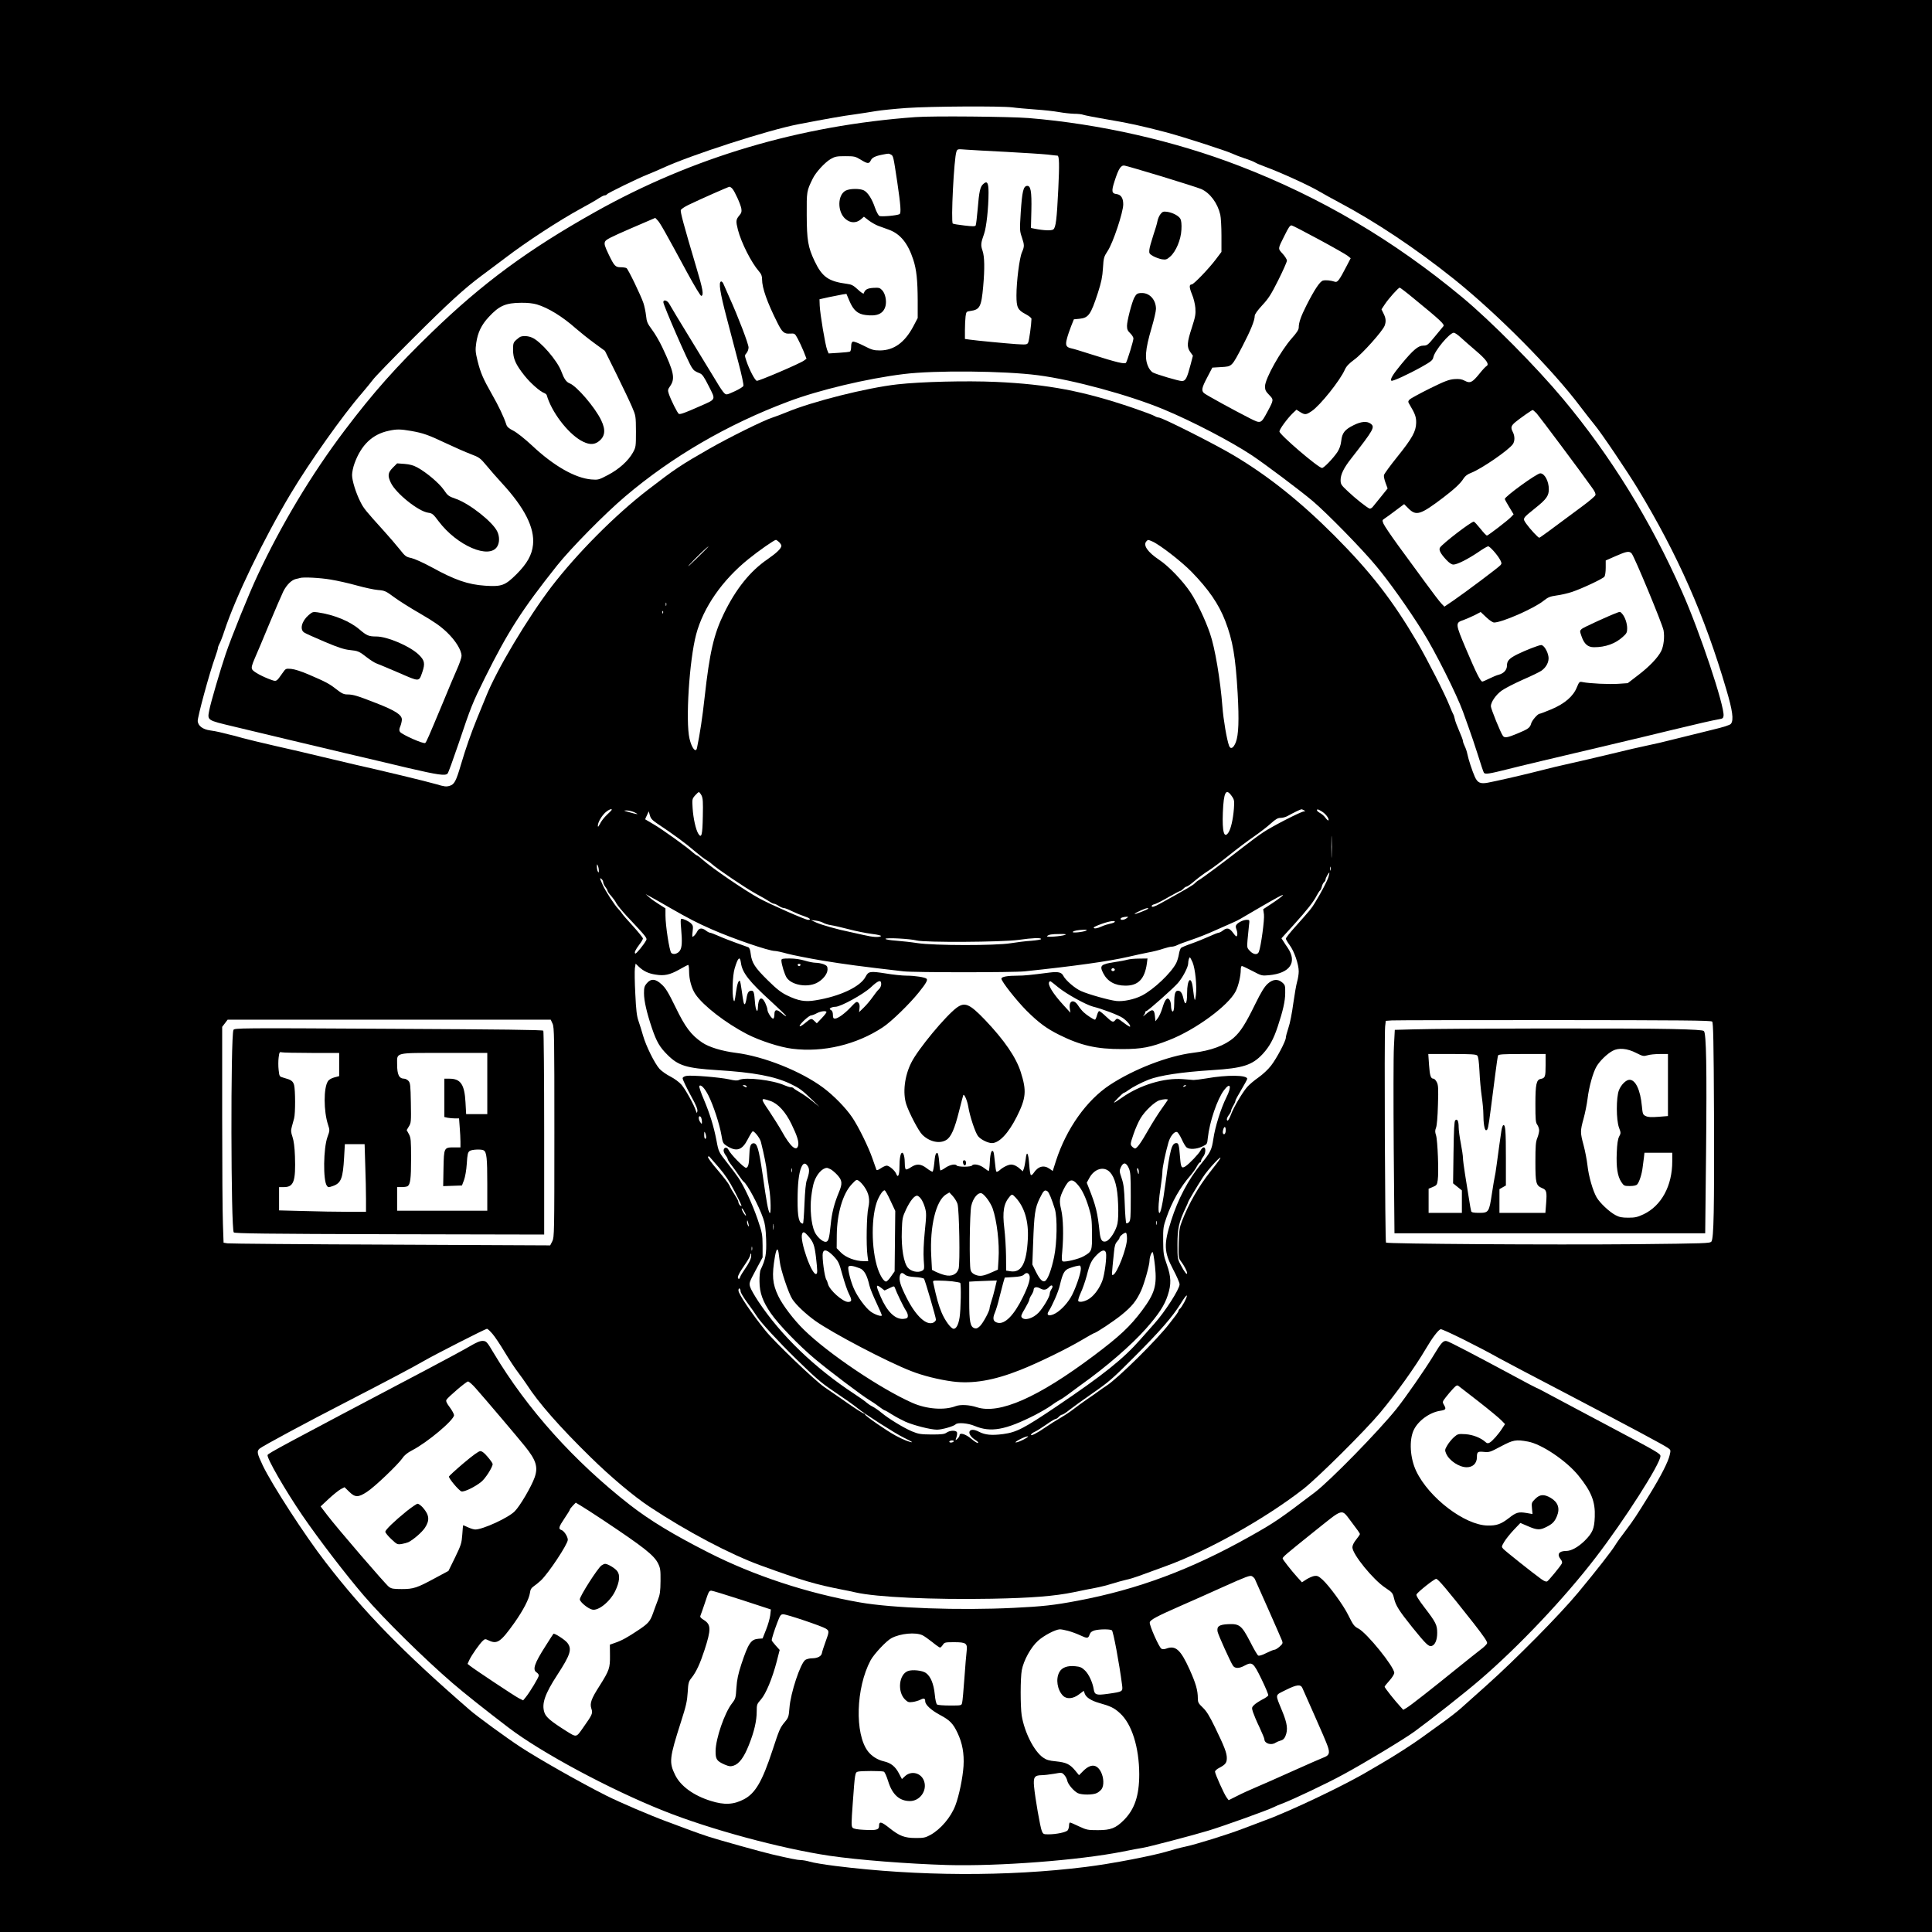 <?xml version="1.0" encoding="UTF-8" standalone="yes"?>
<svg version="1.0" xmlns="http://www.w3.org/2000/svg" width="1350pt" height="1350pt" viewBox="0 0 1800 1800" preserveAspectRatio="xMidYMid meet">
  <g transform="translate(0,1800) scale(0.1,-0.1)" fill="#000000" stroke="none">
    <path d="M0 9000 l0 -9000 9000 0 9000 0 0 9000 0 9000 -9000 0 -9000 0 0
-9000z m9430 8000 c41 -6 138 -14 215 -20 77 -5 176 -16 220 -24 44 -8 108
-15 142 -16 34 0 73 -4 87 -10 15 -5 107 -23 206 -40 215 -36 338 -63 570
-124 170 -46 569 -175 620 -201 14 -7 61 -25 105 -40 44 -14 89 -32 101 -40
11 -7 51 -24 90 -38 137 -50 411 -174 508 -232 39 -23 121 -68 181 -100 343
-182 716 -431 1070 -714 407 -326 919 -843 1180 -1191 44 -58 102 -132 129
-165 61 -72 304 -432 406 -600 371 -613 623 -1183 824 -1870 58 -195 70 -283
43 -318 -8 -12 -68 -31 -177 -57 -91 -22 -244 -60 -340 -84 -96 -25 -213 -52
-260 -61 -47 -9 -202 -45 -345 -80 -143 -34 -305 -72 -360 -84 -107 -23 -179
-41 -370 -89 -132 -33 -330 -78 -413 -94 -70 -13 -96 -1 -121 54 -25 56 -60
163 -70 213 -4 22 -15 54 -24 72 -9 18 -17 40 -17 49 0 9 -16 51 -35 94 -19
43 -38 93 -41 111 -4 19 -10 39 -14 44 -4 6 -20 42 -35 80 -43 109 -204 425
-300 590 -231 393 -434 655 -774 996 -320 320 -619 558 -943 750 -173 103
-661 349 -692 349 -9 0 -27 6 -39 14 -12 8 -103 42 -202 76 -462 157 -792 220
-1278 242 -276 12 -695 2 -917 -23 -285 -32 -794 -160 -1035 -261 -38 -16 -97
-38 -130 -49 -80 -25 -405 -186 -585 -289 -266 -152 -322 -189 -572 -382 -307
-236 -661 -593 -900 -904 -223 -293 -511 -774 -610 -1024 -15 -36 -51 -126
-82 -200 -57 -140 -106 -279 -152 -435 -45 -153 -61 -183 -104 -196 -32 -10
-50 -8 -126 15 -85 25 -525 131 -759 183 -60 14 -201 47 -313 74 -111 27 -302
72 -425 99 -122 28 -260 61 -307 74 -47 14 -105 29 -130 34 -25 6 -63 15 -85
21 -22 5 -61 13 -87 16 -68 9 -112 42 -116 86 -3 36 110 451 162 595 14 39 26
78 26 85 0 8 7 28 16 44 9 17 29 68 44 115 104 316 367 861 618 1280 175 293
487 734 665 938 39 46 85 102 102 125 16 23 182 195 370 382 325 325 484 470
642 587 40 29 136 102 215 161 207 158 502 350 708 463 69 37 144 80 167 96
23 15 48 28 57 28 8 0 18 4 21 10 7 12 297 153 380 185 33 13 96 40 140 60
265 122 983 354 1265 408 261 50 417 78 520 91 63 9 153 23 200 31 47 8 175
21 285 29 235 16 877 19 985 6z m-2172 -4050 c12 -12 22 -27 22 -34 0 -25 -42
-66 -130 -127 -161 -110 -294 -276 -405 -504 -95 -194 -134 -366 -180 -780
-21 -192 -44 -342 -71 -472 -10 -52 -49 -5 -70 85 -38 161 -2 731 62 972 67
251 243 505 488 702 95 77 240 178 255 178 4 0 17 -9 29 -20z m3477 6 c68 -29
271 -186 366 -283 158 -162 254 -301 314 -457 71 -184 96 -334 116 -676 14
-249 9 -386 -17 -455 -22 -56 -49 -70 -63 -33 -21 56 -53 243 -62 363 -19 248
-69 550 -116 684 -43 126 -122 292 -181 381 -71 107 -205 247 -292 304 -108
72 -154 138 -118 174 15 15 12 15 53 -2z m-4135 -49 c0 -1 -50 -52 -112 -112
-62 -61 -92 -88 -68 -60 60 67 180 182 180 172z m-393 -549 c-3 -7 -5 -2 -5
12 0 14 2 19 5 13 2 -7 2 -19 0 -25z m-30 -70 c-3 -8 -6 -5 -6 6 -1 11 2 17 5
13 3 -3 4 -12 1 -19z m359 -1699 c13 -27 15 -59 12 -195 -3 -173 -12 -208 -41
-163 -24 37 -48 144 -54 239 -5 82 -5 87 22 118 15 17 31 32 36 32 5 0 16 -14
25 -31z m4942 -9 c22 -32 23 -42 18 -115 -8 -99 -28 -186 -50 -220 -41 -63
-60 3 -53 185 8 193 29 232 85 150z m-5778 -125 c0 -2 -20 -23 -44 -45 -25
-23 -54 -60 -65 -83 -16 -31 -21 -36 -21 -20 0 32 36 93 73 126 28 24 57 36
57 22z m6450 -5 c13 -8 13 -10 -2 -10 -25 0 -293 -137 -378 -194 -41 -27 -124
-88 -185 -136 -161 -126 -389 -296 -416 -310 -13 -7 -30 -21 -39 -31 -13 -15
-85 -57 -318 -186 -60 -33 -82 -39 -82 -23 0 5 12 13 28 16 15 4 73 33 129 66
56 32 106 58 111 58 5 0 17 9 27 20 10 11 24 20 31 20 7 0 42 25 78 56 36 30
92 72 125 92 32 20 118 84 190 142 72 58 176 137 232 175 56 39 128 94 159
123 46 41 65 52 91 52 19 0 48 8 64 17 63 35 120 62 130 63 6 0 17 -5 25 -10z
m165 -10 c36 -22 68 -65 63 -82 -2 -6 -14 3 -27 20 -12 18 -36 39 -52 47 -16
9 -29 20 -29 25 0 14 9 12 45 -10z m-6400 -10 c43 -21 28 -20 -60 5 -48 13
-48 14 -15 14 19 0 53 -8 75 -19z m210 -104 c145 -96 266 -185 343 -252 46
-39 95 -77 110 -85 15 -8 38 -24 52 -37 56 -50 312 -223 410 -277 58 -31 117
-66 132 -76 14 -11 32 -19 40 -19 7 0 27 -9 43 -20 17 -11 38 -20 48 -20 10 0
43 -13 75 -29 31 -15 81 -36 109 -45 58 -19 77 -36 41 -36 -25 0 -363 149
-456 201 -137 75 -441 283 -523 357 -26 23 -51 42 -55 42 -4 0 -22 13 -39 28
-53 49 -287 217 -365 262 -41 24 -76 45 -78 46 -2 1 5 18 15 38 l17 37 11 -38
c8 -30 23 -45 70 -77z m6282 -298 c-1 -46 -3 -9 -3 82 0 91 2 128 3 83 2 -46
2 -120 0 -165z m-6828 -138 c1 -20 -1 -22 -9 -10 -5 8 -9 29 -9 45 0 26 2 27
9 10 5 -11 9 -31 9 -45z m6818 3 c-3 -10 -5 -4 -5 12 0 17 2 24 5 18 2 -7 2
-21 0 -30z m-19 -60 c-10 -36 -65 -143 -129 -247 -32 -53 -44 -66 -181 -220
-49 -54 -88 -104 -88 -111 0 -7 16 -34 35 -60 42 -54 85 -179 85 -245 0 -26
-7 -69 -15 -96 -8 -27 -24 -119 -36 -204 -11 -85 -31 -187 -45 -226 -13 -39
-24 -80 -24 -91 0 -32 -84 -191 -137 -260 -28 -37 -78 -83 -119 -112 -39 -27
-86 -67 -105 -89 -46 -54 -124 -186 -150 -255 -12 -32 -26 -57 -30 -57 -15 0
-10 26 11 53 11 14 20 31 20 39 0 7 9 28 20 46 11 18 20 38 20 46 0 7 25 53
55 103 30 50 55 96 55 102 0 36 -187 38 -380 4 -52 -9 -106 -15 -120 -15 -14
1 -59 5 -100 8 -173 14 -400 -55 -565 -171 -89 -62 -95 -63 -40 -6 27 28 53
51 59 51 5 0 23 11 40 24 37 27 115 68 187 97 104 40 308 71 594 89 286 18
372 46 470 151 62 68 100 136 139 254 49 147 70 239 70 313 1 69 -1 75 -27 98
-42 36 -88 32 -137 -12 -30 -28 -60 -76 -115 -188 -90 -184 -137 -258 -199
-313 -83 -73 -214 -122 -383 -142 -231 -29 -548 -151 -773 -299 -217 -143
-404 -407 -501 -705 l-31 -97 -28 20 c-55 39 -108 25 -151 -40 -9 -14 -21 -21
-25 -17 -5 5 -12 49 -15 98 -8 112 -24 134 -33 49 -4 -34 -12 -73 -17 -87
l-10 -26 -22 20 c-30 28 -61 43 -87 43 -26 0 -77 -25 -107 -53 -13 -11 -26
-17 -30 -13 -4 4 -10 45 -14 91 -4 45 -10 88 -14 95 -16 25 -29 -12 -33 -95
-2 -47 -7 -85 -11 -85 -3 0 -24 14 -45 30 -40 30 -98 41 -111 20 -3 -5 -35
-10 -70 -10 -35 0 -67 5 -70 10 -12 19 -62 10 -106 -19 -24 -17 -46 -28 -48
-25 -3 3 -8 39 -11 81 -3 43 -10 78 -16 80 -16 5 -23 -18 -30 -98 -4 -38 -11
-72 -15 -75 -4 -2 -29 11 -54 31 -56 43 -95 45 -148 10 -20 -14 -42 -23 -47
-20 -6 3 -10 26 -10 49 0 62 -10 106 -25 106 -15 0 -25 -53 -25 -135 0 -72
-14 -103 -29 -64 -11 32 -66 79 -90 79 -10 0 -35 -11 -55 -25 -26 -17 -38 -21
-41 -12 -3 6 -18 53 -36 102 -37 108 -132 301 -190 386 -60 88 -170 201 -269
275 -207 154 -555 293 -815 325 -128 16 -250 53 -313 96 -104 71 -158 143
-248 329 -67 137 -92 179 -129 212 -57 54 -100 57 -139 11 -22 -26 -26 -40
-26 -92 0 -72 25 -180 74 -326 44 -129 73 -178 147 -251 100 -99 175 -122 459
-140 345 -21 537 -58 685 -128 88 -43 107 -57 204 -151 l66 -64 -65 53 c-36
29 -88 66 -117 82 -29 17 -56 34 -59 39 -3 5 -14 9 -24 9 -11 0 -39 9 -62 19
-107 48 -360 78 -421 50 -19 -9 -41 -7 -94 5 -87 19 -351 41 -398 32 -21 -4
-35 -13 -35 -22 0 -13 38 -92 83 -174 42 -75 59 -118 54 -135 -4 -18 -6 -17
-13 5 -17 55 -99 203 -135 244 -22 25 -66 57 -103 76 -36 18 -81 50 -101 71
-46 51 -127 215 -154 311 -12 43 -31 103 -42 135 -16 45 -23 101 -30 253 -6
107 -7 215 -4 239 l7 43 31 -30 c43 -40 88 -62 154 -72 82 -14 134 -2 220 46
42 24 80 44 85 44 4 0 8 -26 8 -58 0 -78 24 -164 60 -216 73 -107 282 -268
480 -371 120 -61 306 -122 422 -136 288 -36 598 38 843 200 78 51 250 218 336
326 66 82 84 114 72 126 -14 14 -110 29 -186 29 -39 0 -128 9 -198 21 -141 22
-158 20 -184 -30 -48 -94 -241 -185 -469 -221 -94 -16 -158 -5 -261 45 -56 27
-96 57 -182 142 -120 118 -149 163 -159 247 -4 37 -12 57 -23 61 -9 4 -59 22
-111 40 -52 19 -126 47 -163 64 -38 17 -75 31 -82 31 -7 0 -24 9 -38 20 -36
28 -64 25 -81 -8 -8 -16 -22 -35 -32 -43 -16 -13 -17 -10 -11 42 6 49 4 58
-16 77 -22 20 -68 42 -89 42 -8 0 -8 -28 -2 -92 11 -123 8 -175 -11 -204 -19
-30 -62 -42 -81 -22 -17 17 -54 254 -54 349 l0 66 -57 36 c-32 20 -74 49 -93
66 l-35 31 60 -33 c33 -18 107 -60 165 -94 184 -105 252 -140 390 -201 200
-88 533 -202 589 -202 14 0 66 -11 115 -25 49 -13 198 -43 330 -65 208 -34
355 -54 756 -100 97 -11 1020 -11 1125 0 467 49 787 94 965 135 58 14 143 32
188 41 46 8 109 24 139 35 31 10 67 19 80 19 13 0 37 7 52 15 16 8 75 30 132
49 57 19 156 58 219 87 63 28 138 61 165 73 54 24 59 27 228 127 176 103 253
144 239 127 -7 -9 -51 -42 -98 -73 l-85 -56 7 -49 c6 -47 -27 -294 -47 -347
-12 -32 -49 -29 -84 7 -27 28 -28 32 -22 103 4 41 10 100 13 131 7 56 7 56
-20 56 -30 0 -76 -21 -95 -44 -10 -12 -10 -22 0 -49 7 -19 9 -43 5 -52 -5 -15
-11 -12 -37 23 -34 47 -58 52 -96 22 -14 -11 -32 -20 -39 -20 -7 0 -48 -16
-91 -36 -43 -19 -116 -49 -162 -65 -47 -16 -91 -35 -97 -40 -7 -6 -16 -32 -20
-57 -4 -26 -15 -64 -25 -84 -47 -93 -211 -248 -321 -304 -71 -36 -173 -57
-238 -50 -68 8 -257 61 -327 92 -57 24 -146 102 -166 142 -16 33 -47 41 -127
31 -187 -24 -240 -29 -296 -29 -97 0 -154 -10 -154 -28 0 -26 139 -202 234
-298 113 -112 185 -166 306 -226 199 -99 348 -133 585 -132 183 0 265 16 438
84 246 96 552 321 620 455 26 52 47 143 47 202 0 18 5 33 10 33 6 0 50 -21 98
-46 85 -45 89 -46 153 -40 198 18 268 120 176 256 -13 19 -32 47 -41 62 l-17
26 112 123 c129 143 187 217 217 276 12 23 26 44 31 47 5 4 12 19 16 35 3 16
13 35 21 42 8 6 14 18 14 26 0 12 28 63 35 63 2 0 -1 -17 -7 -37z m-6758 -53
c0 -9 9 -29 20 -43 11 -14 20 -30 20 -36 0 -6 15 -28 34 -48 18 -21 41 -52 49
-70 9 -17 52 -69 94 -115 188 -200 194 -208 183 -229 -23 -42 -93 -128 -101
-123 -12 7 0 34 37 83 19 24 34 50 34 57 0 8 -42 59 -92 115 -51 55 -97 108
-102 117 -5 9 -20 28 -34 42 -36 37 -121 167 -148 228 -28 62 -29 69 -9 52 8
-7 15 -20 15 -30z m5077 -246 c-11 -11 -121 -54 -126 -49 -5 6 99 54 118 54 8
1 11 -2 8 -5z m-201 -89 c-22 -17 -56 -20 -56 -6 0 10 23 18 55 20 20 0 20 0
1 -14z m-2827 -42 c13 -8 47 -19 75 -23 28 -4 103 -22 166 -38 63 -17 159 -36
213 -43 58 -7 92 -16 85 -21 -21 -13 -77 -9 -163 11 -44 10 -102 23 -130 29
-103 20 -258 64 -308 86 l-52 24 45 -5 c25 -3 56 -12 69 -20z m2716 7 c-3 -5
-22 -12 -43 -16 -20 -4 -55 -15 -77 -25 -43 -20 -75 -24 -75 -11 0 5 33 20 73
34 74 27 133 35 122 18z m-266 -80 c-24 -14 -136 -25 -124 -12 11 11 48 18
105 20 26 1 31 -1 19 -8z m-196 -40 c-35 -14 -180 -24 -168 -12 15 15 42 20
120 20 50 1 64 -2 48 -8z m-1383 -52 c73 -20 791 -16 947 5 135 19 213 22 213
8 0 -5 -42 -12 -92 -16 -51 -3 -138 -14 -193 -23 -142 -23 -714 -22 -865 1
-58 9 -149 19 -202 23 -55 4 -98 11 -98 17 0 13 229 1 290 -15z m2571 -204
c25 -60 41 -219 31 -304 -9 -72 -12 -66 -29 69 -15 116 -53 79 -53 -52 0 -102
-18 -126 -35 -47 -11 48 -26 70 -51 70 -25 0 -34 -31 -34 -115 0 -64 -9 -93
-21 -73 -5 7 -9 29 -9 49 0 19 -6 44 -14 54 -21 29 -42 5 -66 -75 -11 -37 -30
-80 -43 -96 l-22 -29 -5 50 c-6 64 -25 68 -82 18 -24 -21 -35 -28 -25 -17 9
11 17 26 17 32 0 7 4 12 10 12 13 0 250 210 295 262 45 52 95 148 95 182 0 25
9 56 16 56 3 0 14 -21 25 -46z m-4208 -4 c12 -92 76 -174 284 -363 79 -72 141
-132 138 -135 -2 -2 -21 10 -41 27 -46 41 -69 38 -69 -9 0 -19 -4 -37 -10 -40
-12 -7 -55 57 -55 83 0 12 -10 40 -21 64 -33 69 -65 47 -68 -46 -2 -59 -22
-21 -27 50 -7 94 -12 109 -33 109 -26 0 -38 -18 -46 -73 -4 -26 -11 -49 -15
-52 -10 -6 -15 19 -30 129 -6 44 -13 82 -15 85 -14 13 -27 -24 -39 -110 -11
-81 -14 -90 -22 -64 -15 53 -9 225 10 290 31 105 50 122 59 55z m1307 -198 c0
-17 -9 -37 -21 -48 -12 -10 -38 -44 -59 -74 -21 -30 -58 -74 -82 -97 l-44 -43
4 38 c3 26 -1 42 -13 52 -14 11 -22 6 -68 -43 -58 -62 -121 -107 -148 -107
-15 0 -19 8 -19 35 0 22 -6 38 -17 44 -16 9 -16 12 -3 21 8 5 28 10 44 10 48
0 259 116 329 181 70 66 97 74 97 31z m1650 -31 c77 -63 259 -163 325 -180 80
-19 235 -78 274 -104 39 -26 79 -73 69 -82 -2 -3 -28 13 -57 35 -59 45 -64 46
-81 25 -19 -23 -29 -19 -86 35 -29 28 -57 50 -63 50 -6 0 -15 -18 -21 -40 -6
-22 -14 -40 -18 -40 -13 0 -76 41 -106 69 -15 14 -39 43 -52 64 -40 62 -88 44
-77 -29 l6 -39 -59 64 c-106 115 -159 202 -137 224 9 9 2 14 83 -52z m-2160
-231 c0 -5 -20 -31 -45 -57 l-45 -47 -24 23 c-27 26 -30 25 -93 -27 -24 -19
-43 -29 -43 -21 0 18 87 99 108 99 9 1 33 9 52 20 37 20 90 26 90 10z m-2552
-107 c16 -35 17 -117 17 -1013 0 -945 -1 -976 -19 -1014 l-20 -39 -1485 7
c-817 3 -1502 9 -1522 12 l-36 6 -6 172 c-4 94 -7 546 -7 1005 l0 834 26 34
25 33 1505 0 1505 0 17 -37z m10804 19 c10 -10 14 -182 17 -860 3 -893 -2
-1158 -24 -1189 -13 -17 -55 -18 -712 -25 -787 -7 -2307 3 -2320 15 -9 10 -17
1937 -8 2014 l6 52 57 4 c31 2 713 3 1514 3 1181 -1 1459 -3 1470 -14z m-9352
-688 c46 -91 104 -268 121 -368 12 -73 16 -80 49 -101 91 -59 144 -43 197 61
21 41 42 74 46 74 18 0 67 -64 76 -98 31 -125 51 -225 56 -282 3 -36 13 -103
21 -149 16 -96 19 -255 4 -231 -14 23 -27 92 -64 352 -37 251 -52 301 -89 296
-25 -3 -34 -33 -36 -114 -2 -80 -11 -114 -31 -114 -20 0 -145 128 -162 166
-13 28 -41 28 -46 0 -2 -10 5 -31 17 -47 12 -15 21 -33 21 -39 0 -6 19 -36 43
-66 23 -31 54 -74 69 -97 15 -22 31 -43 36 -46 35 -25 140 -220 182 -341 18
-51 24 -94 28 -198 4 -135 -4 -182 -51 -281 -7 -13 -12 -63 -11 -110 1 -107
30 -186 106 -297 71 -103 264 -303 413 -427 130 -109 443 -345 503 -380 20
-12 60 -38 87 -59 28 -21 53 -38 58 -38 4 0 36 -18 70 -40 35 -22 90 -51 123
-66 78 -34 234 -74 294 -74 46 0 155 31 174 50 19 19 115 11 176 -15 151 -63
287 -39 564 102 59 31 128 71 151 89 24 18 58 40 77 50 18 9 51 31 73 48 22
17 81 60 130 96 231 164 466 368 600 519 119 134 175 220 204 311 35 105 33
173 -8 289 -31 87 -33 105 -34 220 -1 117 1 133 31 218 50 145 128 283 225
393 21 25 48 62 58 83 11 20 24 37 29 37 6 0 10 6 10 14 0 7 9 25 20 39 24 30
27 87 5 87 -8 0 -21 -12 -29 -28 -16 -31 -105 -125 -142 -149 -35 -22 -42 -10
-49 77 -10 125 -14 140 -35 140 -43 0 -59 -57 -100 -365 -27 -203 -49 -303
-61 -284 -11 16 -4 124 17 256 8 51 14 109 14 129 0 36 27 168 56 269 16 58
56 107 80 98 9 -3 28 -33 44 -67 15 -34 35 -68 45 -76 26 -21 92 -18 146 8 46
21 46 22 52 80 16 150 88 362 151 445 60 79 74 36 22 -67 -50 -100 -105 -274
-121 -385 -16 -105 -25 -124 -116 -236 -119 -147 -214 -327 -277 -526 -71
-222 -68 -293 18 -456 33 -62 60 -124 60 -139 0 -44 -136 -256 -234 -365 -22
-25 -81 -92 -131 -148 -161 -183 -345 -330 -782 -625 -307 -207 -372 -240
-497 -257 -107 -14 -168 -8 -224 21 -101 53 -127 -20 -29 -80 16 -10 24 -21
19 -24 -6 -3 -34 14 -63 39 -53 45 -109 61 -109 32 0 -8 -9 -22 -20 -32 -20
-18 -20 -18 -9 14 6 17 8 38 5 46 -8 21 -66 19 -96 -2 -20 -15 -46 -18 -140
-18 -103 1 -122 4 -183 29 -78 33 -218 118 -286 175 -25 21 -62 46 -81 56 -19
9 -44 26 -55 36 -11 11 -63 48 -115 82 -368 241 -683 544 -894 861 -36 54 -71
115 -77 136 -11 36 -9 42 52 156 l64 119 0 110 c-1 104 -3 117 -47 247 -48
139 -124 305 -180 387 -17 25 -61 84 -98 131 -85 108 -85 108 -105 216 -25
129 -60 243 -116 377 -28 64 -47 122 -44 128 13 20 50 -18 85 -87z m355 86 c8
-13 -5 -13 -25 0 -13 8 -13 10 2 10 9 0 20 -4 23 -10z m4095 6 c0 -2 -7 -7
-16 -10 -8 -3 -12 -2 -9 4 6 10 25 14 25 6z m-3874 -143 c72 -24 143 -102 198
-216 54 -111 71 -167 62 -201 -15 -59 -73 -9 -151 132 -27 48 -82 135 -122
195 -80 117 -79 121 13 90z m3704 11 c0 -3 -27 -42 -59 -87 -32 -45 -86 -131
-120 -190 -69 -122 -108 -177 -126 -177 -6 0 -20 9 -29 19 -16 18 -16 24 14
112 17 51 47 119 66 150 41 69 133 155 177 168 38 11 77 13 77 5z m-4346 -170
c3 -9 6 -25 6 -37 -1 -22 -1 -22 -15 -3 -17 22 -20 56 -6 56 5 0 12 -7 15 -16z
m4886 -113 c0 -31 -14 -49 -25 -32 -8 13 5 61 16 61 5 0 9 -13 9 -29z m-4841
-63 c1 -10 -3 -18 -9 -18 -5 0 -10 17 -9 38 0 30 2 33 9 17 5 -11 9 -28 9 -37z
m119 -286 c59 -69 97 -126 146 -221 69 -135 76 -151 51 -131 -8 7 -15 20 -15
28 0 9 -10 32 -23 51 -41 65 -47 76 -62 108 -8 18 -58 82 -110 143 -53 61 -93
116 -89 122 3 5 10 6 14 1 4 -4 44 -50 88 -101z m4665 76 c-4 -8 -44 -60 -88
-116 -109 -138 -199 -295 -262 -457 -24 -62 -28 -86 -31 -207 -3 -133 -2 -139
21 -170 30 -40 57 -92 57 -110 0 -21 -26 12 -59 76 -30 56 -31 62 -31 192 0
150 14 210 78 344 12 25 22 48 22 51 0 7 83 147 136 229 49 78 200 237 157
168z m-3837 -63 c18 -27 15 -65 -9 -130 -10 -27 -17 -101 -22 -222 -4 -101
-10 -183 -14 -183 -37 1 -51 59 -50 220 0 145 11 249 34 303 18 43 38 47 61
12z m2990 -17 c17 -38 19 -68 19 -265 0 -197 -2 -224 -17 -240 -10 -9 -21 -13
-25 -9 -4 4 -11 85 -14 179 -5 142 -10 184 -29 240 -22 65 -22 70 -7 103 23
48 49 45 73 -8z m-3139 -35 c-3 -10 -5 -4 -5 12 0 17 2 24 5 18 2 -7 2 -21 0
-30z m362 23 c15 -8 44 -33 64 -55 44 -49 47 -78 13 -159 -43 -103 -66 -191
-77 -305 -13 -130 -21 -157 -48 -157 -29 0 -82 49 -102 95 -31 69 -44 211 -31
323 6 53 18 117 27 141 25 72 75 127 118 130 4 1 20 -5 36 -13z m2871 -23 c0
-32 -5 -28 -14 10 -4 19 -3 26 4 22 5 -3 10 -18 10 -32z m-269 -4 c46 -49 71
-144 76 -295 4 -81 1 -151 -6 -185 -15 -69 -72 -156 -108 -165 -35 -9 -50 13
-58 85 -19 182 -34 246 -101 414 l-19 48 23 42 c47 89 138 115 193 56z m-2289
-135 c44 -62 55 -122 38 -196 -16 -67 -21 -350 -8 -445 l7 -53 -43 0 c-76 0
-166 34 -211 80 l-40 41 1 122 c2 201 57 388 140 474 41 44 44 45 66 31 13 -8
35 -33 50 -54z m1992 15 c39 -46 72 -116 102 -216 23 -77 27 -107 28 -234 1
-165 0 -169 -79 -214 -41 -24 -170 -56 -193 -47 -11 4 -12 24 -5 96 13 147 9
303 -10 385 -20 84 -17 111 24 193 48 95 78 103 133 37z m-1748 -145 l45 -96
-3 -281 -3 -282 -33 -47 c-18 -27 -39 -48 -47 -48 -20 0 -53 51 -76 117 -64
187 -64 503 0 649 23 51 48 84 63 84 5 0 30 -43 54 -96z m1463 87 c14 -9 40
-73 69 -166 24 -80 20 -314 -7 -445 -25 -120 -58 -208 -83 -224 -24 -15 -51
13 -89 90 l-31 63 7 188 c10 286 18 338 61 427 37 75 46 84 73 67z m-838 -118
c16 -53 25 -554 10 -604 -16 -52 -65 -75 -128 -59 -25 6 -62 20 -83 30 l-37
19 -7 133 c-14 271 44 511 137 569 l32 19 32 -34 c17 -19 37 -51 44 -73z m282
41 c18 -25 38 -62 45 -82 40 -114 65 -326 55 -473 l-6 -98 -57 -25 c-80 -36
-110 -40 -153 -23 -25 11 -39 24 -44 44 -14 48 -9 531 6 598 17 76 67 133 101
115 12 -6 36 -32 53 -56z m259 19 c84 -90 123 -224 114 -388 -12 -228 -60
-316 -164 -299 l-38 6 -1 136 c-1 76 -8 192 -16 258 -19 154 -6 232 51 297 20
23 24 22 54 -10z m-883 -10 c12 -14 29 -51 38 -82 15 -52 15 -69 -1 -226 -11
-111 -14 -202 -10 -261 7 -89 6 -92 -16 -104 -37 -20 -101 -6 -131 28 -39 44
-63 185 -57 345 4 117 6 127 40 200 38 79 76 127 102 127 8 0 24 -12 35 -27z
m-1629 -158 c0 -5 -9 4 -20 20 -11 17 -20 37 -20 45 1 16 39 -48 40 -65z m24
-80 c5 -22 4 -26 -4 -15 -5 8 -10 24 -10 34 0 26 6 18 14 -19z m3803 -2 c-3
-10 -5 -4 -5 12 0 17 2 24 5 18 2 -7 2 -21 0 -30z m-3570 -45 c-2 -13 -4 -3
-4 22 0 25 2 35 4 23 2 -13 2 -33 0 -45z m322 -63 c49 -56 60 -87 73 -197 15
-130 15 -152 3 -157 -40 -18 -156 310 -132 373 9 24 22 20 56 -19z m2971 -25
c0 -86 -92 -326 -130 -338 -14 -5 -14 -10 9 215 5 54 12 78 29 96 12 13 22 28
22 34 0 16 50 54 61 47 5 -3 9 -27 9 -54z m-3493 -107 c-3 -10 -5 -4 -5 12 0
17 2 24 5 18 2 -7 2 -21 0 -30z m247 -25 c3 -18 7 -55 11 -83 8 -75 83 -298
117 -349 35 -54 125 -138 212 -201 160 -114 672 -383 895 -469 108 -43 258
-80 386 -97 186 -24 383 9 630 107 167 66 440 199 582 284 56 33 104 60 107
60 16 0 185 112 257 171 95 77 135 127 179 221 30 64 80 242 80 283 0 33 21
88 30 78 4 -4 14 -63 21 -130 19 -181 -2 -253 -121 -413 -112 -149 -206 -238
-450 -421 -520 -390 -879 -548 -1089 -480 -70 23 -154 27 -198 10 -104 -40
-269 -28 -401 30 -293 129 -787 461 -1011 681 -93 90 -201 232 -240 315 -55
115 -61 193 -31 368 13 73 26 86 34 35z m511 -30 c47 -50 52 -60 84 -177 19
-68 46 -149 62 -179 28 -56 26 -71 -9 -72 -50 0 -175 111 -188 168 -4 15 -10
32 -14 37 -18 25 -43 213 -34 252 10 38 43 28 99 -29z m2539 30 c9 -37 -12
-202 -34 -261 -25 -66 -67 -126 -113 -161 -39 -30 -100 -45 -111 -27 -4 6 7
41 23 76 17 36 42 108 56 160 29 114 44 144 96 196 44 44 74 50 83 17z m-3307
-43 c-3 -20 -26 -64 -50 -98 -24 -34 -48 -73 -52 -86 -4 -15 -10 -20 -17 -13
-12 12 6 49 68 139 24 35 44 71 44 79 0 8 3 14 6 14 4 0 4 -16 1 -35z m1015
-102 c40 -16 67 -66 88 -159 6 -27 36 -100 66 -163 30 -63 52 -116 50 -118
-10 -10 -67 10 -104 37 -48 35 -123 137 -157 215 -30 67 -58 181 -51 202 7 16
44 11 108 -14z m2058 -4 c0 -46 -56 -205 -95 -268 -43 -71 -109 -135 -159
-156 -48 -20 -69 -7 -46 28 35 55 91 182 104 241 27 115 43 143 89 160 42 15
71 23 95 25 7 1 12 -11 12 -30z m-1638 -55 c12 -12 43 -19 93 -22 41 -2 79
-10 84 -16 9 -12 111 -360 111 -381 0 -8 -10 -19 -21 -26 -65 -35 -166 58
-253 231 -58 115 -72 163 -62 205 7 29 22 32 48 9z m1157 -2 c15 -28 -4 -95
-59 -207 -82 -168 -168 -256 -235 -239 -42 10 -50 38 -26 94 11 26 30 88 41
137 12 48 28 111 36 139 l15 51 80 5 c57 3 85 10 97 21 21 22 39 21 51 -1z
m-717 -60 c37 -5 70 -11 74 -14 10 -11 6 -250 -6 -324 -11 -67 -31 -104 -55
-104 -25 0 -82 78 -113 153 -27 64 -46 132 -77 275 -5 21 -2 22 52 21 32 0 88
-3 125 -7z m397 -69 c-10 -42 -25 -97 -34 -122 -8 -24 -15 -51 -15 -59 0 -26
-61 -139 -90 -167 -21 -20 -34 -25 -50 -20 -41 13 -50 60 -50 254 l0 180 68 4
c37 2 95 4 128 5 l61 2 -18 -77z m-983 5 c42 21 45 21 51 5 15 -44 84 -186
103 -213 12 -17 20 -40 18 -53 -2 -18 -10 -22 -43 -25 -76 -5 -151 69 -210
206 -46 106 -46 121 1 86 l35 -27 45 21z m1510 -9 c-9 -13 -16 -33 -16 -44 0
-27 -61 -129 -103 -174 -53 -55 -130 -78 -157 -46 -10 12 -5 27 29 83 22 38
41 75 41 83 0 8 9 28 20 44 11 17 20 38 20 48 0 26 28 32 61 13 33 -19 58 -15
84 14 25 28 43 9 21 -21z m-2896 -21 c0 -11 29 -59 64 -107 35 -47 75 -104 89
-127 33 -53 201 -236 364 -395 177 -173 233 -222 337 -292 110 -74 202 -139
236 -167 61 -51 353 -237 428 -273 45 -22 81 -41 79 -43 -7 -7 -91 26 -155 62
-83 45 -282 183 -282 195 0 5 -6 9 -12 10 -7 0 -74 42 -148 94 -74 52 -173
120 -220 152 -87 59 -463 419 -548 525 -128 159 -252 342 -252 374 0 14 4 23
10 19 6 -3 10 -16 10 -27z m4134 -100 c-16 -29 -34 -57 -41 -61 -7 -4 -13 -13
-13 -19 0 -5 -11 -24 -25 -42 -13 -17 -39 -50 -57 -74 -113 -149 -483 -515
-591 -584 -23 -15 -54 -36 -68 -47 -14 -11 -64 -46 -110 -77 -46 -32 -104 -74
-129 -94 -25 -20 -79 -56 -120 -80 -41 -24 -102 -62 -135 -85 -80 -56 -146
-90 -139 -71 3 8 18 19 34 26 15 6 63 36 106 66 42 30 83 54 89 54 7 0 20 9
30 20 10 11 24 20 31 20 7 0 37 19 66 43 29 23 127 94 218 157 150 104 186
135 385 335 246 246 362 380 438 504 55 90 75 96 31 9z m-6446 -295 c22 -25
74 -103 115 -172 42 -69 97 -153 123 -186 25 -33 62 -85 82 -115 107 -167 304
-392 593 -675 185 -182 405 -367 549 -462 348 -231 754 -445 1035 -547 393
-143 510 -177 765 -227 30 -5 84 -17 120 -25 196 -45 722 -69 1270 -59 371 7
585 24 765 61 66 14 156 32 200 40 44 8 114 26 155 39 41 13 100 29 130 36 30
6 82 22 115 34 66 24 70 26 260 95 388 141 928 444 1280 719 132 103 577 545
715 711 152 183 324 423 425 595 60 102 114 173 137 181 16 5 353 -162 543
-269 39 -22 320 -170 625 -329 603 -316 910 -480 951 -509 25 -18 26 -20 15
-66 -14 -62 -81 -194 -185 -363 -130 -210 -149 -239 -225 -340 -40 -52 -83
-112 -96 -134 -33 -55 -176 -238 -347 -444 -169 -204 -584 -624 -853 -864 -96
-85 -202 -180 -235 -210 -33 -30 -116 -95 -185 -144 -69 -49 -154 -111 -190
-137 -75 -55 -264 -176 -365 -234 -38 -22 -92 -53 -120 -70 -206 -125 -726
-374 -970 -463 -49 -18 -140 -53 -201 -76 -136 -53 -448 -150 -546 -170 -40
-8 -107 -26 -148 -39 -139 -43 -531 -119 -775 -149 -729 -91 -1564 -87 -2330
9 -104 13 -212 31 -240 40 -27 8 -65 15 -84 15 -30 0 -104 15 -271 54 -91 21
-499 135 -585 163 -44 14 -125 42 -180 63 -55 21 -152 57 -215 80 -159 59
-439 179 -562 241 -237 119 -627 340 -798 452 -130 85 -407 287 -474 346 -626
543 -984 911 -1341 1374 -194 250 -502 726 -587 904 -53 112 -57 132 -30 156
24 22 427 239 812 437 374 193 615 320 715 378 101 59 578 302 592 302 6 0 29
-21 51 -47z m4952 -983 c-30 -16 -64 -29 -75 -29 -25 0 82 56 110 57 11 1 -5
-12 -35 -28z m-655 -20 c-3 -5 -15 -10 -26 -10 -11 0 -17 5 -14 10 3 6 15 10
26 10 11 0 17 -4 14 -10z"/>
    <path d="M8530 16909 c-1077 -78 -2078 -375 -2985 -884 -624 -350 -1049 -663
-1523 -1122 -331 -320 -544 -560 -811 -913 -307 -406 -590 -877 -811 -1350
-83 -177 -242 -570 -298 -735 -49 -145 -140 -455 -152 -521 -19 -97 -24 -93
227 -153 405 -97 747 -179 1048 -250 165 -38 424 -100 576 -136 279 -65 349
-75 369 -52 7 6 51 129 100 272 120 357 130 381 248 620 215 432 343 632 671
1045 129 162 445 483 636 645 436 370 952 671 1520 884 283 107 732 214 1075
256 289 36 935 30 1250 -11 326 -42 848 -184 1169 -317 270 -112 630 -300 826
-430 121 -81 448 -326 565 -425 127 -107 460 -446 592 -606 121 -145 299 -395
435 -613 112 -178 315 -583 373 -743 7 -19 30 -84 52 -145 22 -60 62 -178 88
-261 26 -83 50 -156 55 -163 10 -17 49 -11 220 32 129 33 374 91 1040 248 138
32 351 84 475 114 256 62 397 94 455 104 34 5 40 10 43 32 10 89 -221 783
-386 1154 -293 664 -666 1268 -1111 1800 -251 300 -669 722 -936 944 -643 534
-1319 933 -2080 1226 -604 233 -1302 391 -1960 445 -174 14 -899 21 -1055 9z
m845 -324 c165 -9 338 -20 385 -25 47 -6 88 -10 92 -10 17 0 19 -85 8 -308
-14 -288 -23 -362 -47 -380 -17 -12 -88 -10 -173 7 l-35 7 4 161 c4 183 -6
236 -42 231 -33 -5 -44 -53 -57 -246 -10 -162 -10 -174 10 -231 25 -75 25 -87
1 -142 -23 -52 -51 -273 -51 -402 0 -111 12 -135 84 -173 31 -16 56 -36 56
-44 -1 -53 -22 -205 -31 -222 -10 -19 -17 -20 -113 -14 -108 8 -363 32 -433
42 l-43 6 0 83 c0 45 3 103 6 127 6 44 8 46 46 51 87 12 101 39 118 227 15
168 13 279 -6 334 -18 51 -16 73 14 156 22 60 42 245 42 385 0 94 -13 114 -50
80 -28 -25 -38 -69 -51 -231 -7 -78 -15 -148 -19 -155 -6 -9 -30 -9 -105 0
-54 6 -102 14 -108 18 -19 12 11 611 34 671 9 24 11 24 87 18 42 -3 212 -13
377 -21z m-1075 -25 c23 -12 23 -14 60 -259 31 -211 37 -286 21 -296 -22 -13
-170 -26 -188 -17 -10 6 -28 40 -41 77 -28 83 -67 142 -103 161 -37 19 -132
18 -170 -2 -77 -40 -79 -197 -3 -263 45 -40 99 -42 143 -6 l30 26 45 -35 c24
-18 64 -41 88 -50 24 -8 68 -25 99 -36 107 -39 178 -126 228 -280 30 -92 40
-190 41 -379 l0 -164 -42 -80 c-80 -149 -180 -221 -309 -222 -59 0 -76 5 -152
44 -49 25 -92 41 -101 38 -11 -4 -16 -19 -16 -46 0 -22 -5 -43 -10 -46 -6 -4
-53 -9 -105 -12 l-95 -6 -14 34 c-17 43 -66 334 -69 413 l-2 58 90 20 c50 10
106 21 126 25 l35 5 28 -66 c37 -87 77 -122 151 -131 108 -14 166 12 185 84
12 48 -2 116 -31 147 -22 23 -30 25 -83 22 -57 -4 -77 -16 -89 -52 -2 -6 -27
10 -54 36 -41 38 -59 48 -99 53 -176 23 -234 64 -305 213 -61 129 -72 194 -73
427 -1 224 -1 224 56 341 28 58 111 149 166 182 42 24 57 27 137 27 84 0 93
-2 143 -32 63 -39 79 -41 94 -9 12 27 41 42 108 55 62 12 59 12 80 1z m2525
-204 c176 -54 340 -106 366 -117 82 -36 153 -131 178 -239 6 -25 11 -113 11
-196 l0 -151 -52 -69 c-67 -89 -207 -234 -225 -234 -25 0 -24 -27 2 -91 16
-37 29 -92 32 -129 4 -56 0 -81 -32 -180 -46 -140 -49 -183 -16 -229 l25 -35
-21 -81 c-34 -130 -47 -155 -82 -155 -29 0 -235 61 -271 80 -11 6 -27 25 -37
43 -41 80 -35 164 27 375 22 74 40 153 40 174 0 83 -57 148 -130 148 -43 0
-53 -7 -73 -45 -23 -46 -67 -215 -67 -261 0 -32 6 -46 30 -69 17 -16 30 -38
30 -48 0 -23 -56 -205 -69 -226 -10 -16 -86 2 -322 77 -85 27 -168 53 -186 56
-50 11 -59 28 -43 89 7 29 25 81 39 117 l26 65 52 5 c85 9 105 37 172 242 32
100 42 148 47 230 6 98 9 106 44 160 50 75 145 361 145 434 0 59 -21 91 -63
96 -45 5 -48 28 -18 120 38 119 60 151 94 145 15 -2 171 -48 347 -101z m-4002
-114 c23 -26 77 -145 84 -186 4 -28 1 -41 -21 -66 -30 -37 -31 -51 -11 -131
32 -122 124 -304 196 -387 22 -25 29 -43 29 -75 0 -80 48 -215 142 -402 45
-91 64 -107 118 -103 45 2 45 2 72 -47 15 -28 40 -81 55 -118 l27 -69 -23 -17
c-35 -27 -421 -192 -440 -189 -17 3 -69 101 -97 185 -17 51 -17 53 1 73 10 12
19 35 19 53 0 32 -98 289 -179 467 -23 52 -48 108 -54 123 -6 16 -17 27 -24
24 -23 -8 -9 -102 53 -337 34 -129 84 -322 112 -427 28 -106 48 -200 44 -208
-3 -9 -40 -32 -82 -51 -74 -34 -77 -34 -96 -17 -11 10 -43 56 -70 103 -28 47
-135 222 -238 390 -103 168 -195 320 -204 338 -17 33 -56 45 -56 17 0 -28 231
-559 265 -608 20 -31 28 -36 77 -56 21 -8 40 -36 82 -120 65 -129 71 -118 -84
-186 -135 -60 -181 -77 -195 -71 -12 4 -75 130 -94 187 -11 34 -10 40 14 74
46 69 34 129 -75 360 -26 55 -69 129 -96 164 -42 57 -49 72 -55 130 -4 36 -15
89 -24 116 -23 70 -143 318 -158 327 -7 4 -30 8 -53 8 -51 0 -61 11 -115 123
-34 72 -41 93 -33 114 7 20 48 41 239 124 l230 99 22 -23 c22 -22 70 -107 277
-490 66 -121 123 -216 130 -214 24 8 15 60 -47 267 -119 400 -150 517 -144
533 3 9 35 30 69 47 125 60 373 169 384 170 6 0 18 -8 27 -18z m5461 -471
c132 -71 253 -140 270 -153 l30 -24 -39 -75 c-67 -130 -84 -152 -108 -144 -39
13 -86 17 -111 11 -28 -7 -79 -83 -154 -231 -52 -103 -72 -160 -72 -207 0 -19
-19 -49 -64 -99 -104 -118 -248 -374 -250 -447 0 -35 5 -47 38 -81 44 -45 44
-46 -15 -156 -62 -115 -61 -114 -165 -62 -140 71 -407 217 -426 234 -27 24
-22 50 30 148 l47 90 83 5 c102 6 97 2 200 199 74 142 112 236 112 278 0 15
25 50 70 99 58 62 83 101 150 235 44 88 80 169 80 181 0 11 -18 40 -40 64 -45
49 -46 43 16 166 41 83 52 98 68 98 6 0 119 -58 250 -129z m883 -548 c252
-206 294 -245 281 -262 -7 -9 -43 -53 -81 -98 -63 -77 -71 -83 -106 -83 -48 0
-94 -39 -206 -174 -79 -96 -105 -139 -92 -153 9 -9 155 58 284 130 87 49 101
61 107 88 12 62 152 229 191 229 9 0 37 -19 63 -43 26 -24 91 -81 145 -127 97
-83 125 -124 96 -141 -8 -4 -37 -35 -64 -69 -67 -83 -88 -94 -137 -68 -30 16
-52 19 -98 16 -50 -4 -88 -18 -230 -88 -94 -47 -179 -93 -188 -103 -15 -17
-15 -21 3 -50 50 -84 60 -113 59 -167 -2 -79 -35 -141 -175 -315 -66 -82 -122
-159 -125 -171 -3 -11 4 -44 15 -73 l19 -52 -61 -76 c-34 -42 -69 -85 -78 -96
-9 -11 -23 -18 -30 -15 -25 10 -133 95 -201 160 -63 59 -68 66 -68 106 0 51
30 113 97 198 215 276 226 296 181 328 -34 24 -88 19 -156 -15 -83 -41 -108
-72 -116 -147 -5 -41 -16 -73 -36 -104 -39 -58 -125 -148 -143 -148 -34 0
-397 311 -397 340 0 21 73 120 123 169 l36 34 34 -22 c45 -27 55 -27 108 9 77
51 265 286 309 387 14 31 38 56 88 93 73 52 263 265 282 315 15 39 12 71 -10
114 l-19 39 31 47 c36 54 126 155 139 155 4 0 61 -43 126 -97z m-8166 -59
c107 -32 240 -114 364 -224 39 -34 115 -95 171 -136 l100 -73 108 -218 c59
-120 124 -256 144 -303 36 -84 36 -86 37 -230 0 -141 -1 -146 -28 -196 -44
-78 -129 -155 -232 -209 -87 -46 -92 -47 -156 -42 -151 13 -350 126 -551 315
-71 66 -141 121 -175 139 -42 21 -59 36 -66 58 -21 67 -73 176 -134 282 -83
146 -106 200 -134 312 -20 82 -21 102 -12 166 14 97 48 168 117 242 97 105
157 131 302 132 56 1 111 -5 145 -15z m9316 -1016 c25 -28 420 -555 521 -699
21 -29 30 -51 26 -62 -3 -10 -56 -55 -118 -101 -311 -232 -399 -296 -405 -296
-11 0 -85 80 -120 129 -37 53 -39 49 84 148 103 82 125 114 125 175 0 75 -39
148 -80 148 -32 0 -330 -216 -330 -239 0 -4 18 -38 41 -75 l41 -68 -24 -25
c-30 -32 -214 -173 -225 -173 -5 0 -33 29 -61 65 -29 36 -56 65 -61 65 -25 0
-292 -205 -315 -242 -13 -21 4 -55 59 -114 27 -29 50 -44 66 -44 35 0 134 50
229 114 44 31 87 56 95 56 16 0 87 -80 112 -127 14 -27 15 -34 3 -48 -17 -21
-331 -256 -439 -330 l-84 -57 -28 29 c-15 15 -85 107 -155 203 -70 96 -182
249 -249 340 -66 91 -127 181 -135 200 -13 32 -13 34 10 49 14 9 60 42 103 75
l79 59 42 -42 c71 -70 111 -57 321 102 106 81 163 134 190 178 16 25 38 41 72
54 94 36 348 210 388 267 19 28 19 75 0 112 -22 42 -18 58 23 93 48 39 153
113 162 113 3 0 20 -15 37 -32z m-10487 -163 c114 -20 161 -37 326 -115 78
-37 181 -82 228 -100 82 -31 90 -37 150 -109 34 -42 98 -114 141 -161 213
-231 307 -417 291 -575 -10 -96 -55 -176 -155 -276 -105 -104 -137 -116 -290
-106 -161 11 -281 52 -501 173 -77 42 -158 78 -188 85 -49 10 -57 16 -109 82
-32 40 -98 117 -148 172 -170 188 -187 209 -216 267 -43 84 -79 200 -79 252 0
25 10 74 23 109 62 171 166 271 317 303 75 17 111 16 210 -1z m11372 -1142
c26 -30 286 -657 297 -716 11 -63 1 -148 -23 -195 -32 -61 -108 -141 -207
-217 l-104 -80 -88 -6 c-85 -6 -270 3 -332 16 -29 6 -32 4 -54 -49 -34 -84
-112 -151 -236 -204 -55 -23 -105 -42 -111 -42 -17 0 -72 -63 -79 -92 -10 -38
-28 -51 -127 -92 -93 -39 -120 -43 -135 -23 -20 24 -113 254 -113 277 0 38 46
106 100 145 28 21 117 66 197 102 81 35 159 73 174 84 46 32 72 84 66 129 -7
51 -43 110 -68 110 -22 0 -147 -49 -222 -86 -76 -38 -97 -61 -97 -105 0 -41
-30 -74 -79 -86 -14 -3 -52 -19 -83 -34 -32 -16 -62 -29 -67 -29 -18 0 -57 79
-151 300 -103 244 -103 247 -23 274 26 10 73 30 103 45 l55 29 52 -49 c29 -28
61 -49 73 -49 73 0 370 130 459 201 44 35 61 42 123 51 40 5 105 20 144 33 95
32 286 122 302 142 7 10 12 46 12 84 l0 67 93 41 c102 45 127 49 149 24z
m-12120 -243 c62 -10 172 -35 243 -55 72 -20 160 -39 197 -42 63 -5 73 -10
150 -67 46 -34 157 -104 248 -156 124 -72 183 -113 242 -169 81 -77 138 -168
138 -222 0 -16 -18 -70 -41 -121 -23 -51 -83 -194 -134 -318 -134 -321 -151
-360 -163 -372 -13 -13 -219 78 -236 104 -8 13 -7 26 3 50 8 18 14 46 15 62 2
45 -59 85 -236 154 -176 69 -217 82 -273 82 -32 0 -52 10 -101 48 -66 52 -96
68 -259 138 -67 29 -130 49 -162 52 -51 4 -51 4 -81 -39 -56 -80 -56 -80 -102
-64 -85 30 -171 77 -181 99 -8 17 -3 38 24 101 20 44 81 190 137 325 56 134
115 270 130 301 32 62 77 106 118 115 15 3 32 7 37 9 31 10 188 2 287 -15z"/>
    <path d="M10812 16005 c-12 -15 -24 -43 -28 -64 -3 -20 -21 -81 -40 -136 -18
-55 -35 -116 -36 -134 -3 -32 1 -37 37 -58 22 -12 59 -25 81 -29 36 -5 45 -2
76 25 54 47 101 159 105 251 3 49 -1 84 -9 100 -15 29 -73 60 -127 67 -32 4
-41 1 -59 -22z"/>
    <path d="M4850 14863 c-8 -3 -27 -17 -42 -31 -25 -23 -28 -33 -28 -91 0 -83
25 -138 107 -241 56 -70 145 -149 186 -163 9 -4 19 -12 21 -19 44 -154 190
-347 316 -421 68 -39 117 -44 160 -15 67 46 77 108 31 203 -56 118 -228 319
-295 344 -30 12 -51 42 -76 110 -37 101 -194 283 -274 316 -35 15 -78 18 -106
8z"/>
    <path d="M3660 13643 c-47 -48 -50 -75 -18 -142 48 -99 257 -266 348 -278 37
-5 47 -13 96 -79 172 -229 474 -358 547 -235 22 37 22 93 0 139 -42 89 -256
258 -382 303 -71 25 -79 30 -116 85 -43 62 -162 163 -247 209 -37 20 -70 29
-119 33 l-69 5 -40 -40z"/>
    <path d="M15070 12293 c-77 -28 -319 -139 -334 -153 -18 -17 -18 -20 -2 -66
25 -74 59 -104 117 -104 107 0 199 33 269 97 35 31 40 41 40 79 0 48 -21 107
-47 136 -17 19 -19 20 -43 11z"/>
    <path d="M2875 12269 c-65 -57 -84 -134 -41 -162 13 -9 98 -47 190 -86 127
-54 184 -72 234 -77 78 -8 88 -12 162 -70 30 -23 69 -48 85 -54 17 -6 110 -45
208 -87 200 -87 189 -87 222 6 27 80 21 109 -34 162 -82 79 -292 169 -395 169
-70 0 -89 8 -155 64 -90 78 -239 139 -392 161 -43 6 -49 4 -84 -26z"/>
    <path d="M7280 9052 c0 -35 31 -135 50 -162 48 -68 187 -92 277 -49 57 28 103
84 103 127 0 28 -5 35 -35 48 -19 7 -52 14 -74 14 -21 0 -68 9 -103 20 -40 12
-91 20 -140 20 -68 0 -78 -2 -78 -18z m178 -43 c-2 -6 -8 -10 -13 -10 -5 0
-11 4 -13 10 -2 6 4 11 13 11 9 0 15 -5 13 -11z"/>
    <path d="M10505 9059 c-16 -5 -72 -16 -123 -23 -127 -20 -140 -32 -103 -104
39 -76 109 -115 206 -115 119 -1 180 62 200 206 l6 47 -78 -1 c-43 0 -91 -5
-108 -10z m-120 -88 c7 -12 -12 -24 -25 -16 -11 7 -4 25 10 25 5 0 11 -4 15
-9z"/>
    <path d="M8914 8612 c-103 -76 -360 -385 -423 -511 -64 -125 -82 -284 -47
-391 28 -83 114 -247 148 -281 67 -67 162 -88 224 -50 45 27 78 102 120 271
20 80 38 147 39 148 10 11 37 -54 46 -108 14 -88 65 -242 91 -275 24 -31 90
-64 129 -65 68 0 154 91 232 246 87 174 93 241 37 416 -44 138 -153 297 -334
487 -143 149 -187 167 -262 113z"/>
    <path d="M8972 7168 c5 -32 28 -35 28 -4 0 17 -5 26 -16 26 -10 0 -14 -7 -12
-22z"/>
    <path d="M2175 8404 c-27 -60 -24 -1859 3 -1886 10 -10 293 -14 1452 -17
l1440 -3 0 943 c0 519 -4 949 -8 956 -5 8 -377 13 -1443 18 -1403 8 -1436 7
-1444 -11z m728 -214 l257 0 0 -108 0 -108 -45 -12 c-27 -7 -51 -21 -60 -36
-41 -62 -40 -279 1 -404 17 -52 17 -55 -5 -115 -38 -104 -42 -404 -6 -454 12
-17 16 -17 56 -3 77 27 94 70 105 268 l7 122 92 0 92 0 6 -197 c4 -108 7 -249
7 -315 l0 -118 -172 0 c-95 0 -278 3 -405 7 l-233 6 0 109 0 108 45 0 c92 0
111 54 103 288 -3 85 -11 144 -23 180 -15 44 -16 59 -6 95 7 23 16 58 21 77
13 47 12 266 0 311 -11 38 -28 49 -98 68 -39 11 -39 11 -46 72 -4 33 -4 86 0
116 6 50 9 54 28 49 11 -3 137 -6 279 -6z m1637 -285 l0 -285 -99 0 -98 0 -6
109 c-9 167 -45 221 -149 221 l-48 0 0 -179 0 -178 31 -7 c17 -3 48 -6 69 -6
l37 0 6 -82 c4 -46 7 -107 7 -135 l0 -53 -58 0 c-96 0 -96 -1 -100 -195 l-3
-166 88 3 87 3 19 50 c11 30 22 92 26 153 5 86 10 106 26 118 20 15 112 19
132 6 27 -17 33 -70 33 -313 l0 -249 -420 0 -420 0 0 110 0 110 43 0 c23 0 47
4 54 8 26 17 33 69 33 255 0 174 -2 196 -20 230 l-21 38 21 35 c20 32 21 45
18 218 -3 164 -5 186 -22 205 -11 12 -29 21 -40 21 -48 1 -66 37 -66 134 0
113 -30 106 442 106 l398 0 0 -285z"/>
    <path d="M13180 8410 l-185 -5 -8 -155 c-5 -85 -5 -512 -2 -947 l7 -793 1448
0 1447 0 8 753 c8 791 2 1109 -20 1131 -10 9 -88 14 -301 19 -323 8 -2109 6
-2394 -3z m2066 -221 c59 -30 67 -31 103 -21 21 7 73 12 115 12 l76 0 0 -289
0 -289 -89 -7 c-67 -5 -96 -4 -118 7 -26 12 -29 18 -36 93 -14 150 -59 245
-115 245 -32 0 -79 -46 -99 -98 -26 -68 -26 -276 1 -348 18 -48 18 -52 1 -83
-12 -24 -19 -68 -22 -150 -6 -136 7 -220 42 -273 24 -36 28 -38 79 -38 35 0
60 5 69 15 19 19 44 96 51 158 4 26 9 67 12 92 l5 45 130 0 129 0 0 -81 c0
-227 -101 -413 -267 -492 -58 -27 -79 -32 -143 -32 -59 0 -84 5 -119 24 -57
30 -146 114 -176 166 -35 61 -74 196 -85 298 -6 51 -22 135 -36 187 -32 118
-32 133 0 249 14 51 31 135 37 185 13 109 51 246 84 301 30 51 98 117 150 145
56 30 136 23 221 -21z m-1483 -23 c10 -10 16 -54 21 -148 3 -73 13 -178 21
-233 8 -55 15 -127 15 -161 0 -89 11 -154 25 -154 17 0 21 19 45 203 11 86 29
230 41 318 11 89 23 168 26 175 4 11 47 14 224 14 l219 0 0 -104 c0 -107 -4
-120 -45 -128 -41 -7 -50 -51 -50 -233 0 -146 2 -174 18 -195 9 -13 17 -37 17
-52 0 -15 -8 -47 -17 -70 -15 -36 -18 -75 -18 -223 0 -200 5 -220 64 -245 40
-16 44 -34 36 -141 l-7 -89 -214 0 -214 0 0 110 0 111 30 17 30 17 0 251 c0
259 -4 317 -24 311 -6 -2 -14 -26 -18 -53 -4 -27 -12 -83 -18 -124 -6 -41 -17
-124 -25 -184 -8 -61 -17 -117 -20 -125 -2 -9 -14 -76 -25 -150 -26 -174 -30
-181 -119 -181 -50 0 -70 4 -74 14 -3 8 -13 63 -22 123 -9 59 -25 160 -36 225
-10 64 -19 131 -19 150 0 18 -9 79 -20 136 -11 56 -20 124 -20 150 0 57 -13
83 -32 64 -9 -9 -13 -86 -16 -300 l-4 -287 41 -33 41 -33 0 -104 0 -105 -155
0 -155 0 0 113 0 112 39 16 c36 15 40 21 46 64 11 69 -1 374 -16 418 -10 31
-10 44 0 70 8 20 15 100 18 213 5 155 3 185 -11 212 -9 18 -23 32 -30 32 -26
0 -35 27 -42 128 l-7 102 221 0 c177 0 223 -3 235 -14z"/>
    <path d="M4375 5456 c-49 -29 -225 -124 -390 -211 -1362 -718 -1486 -785
-1492 -801 -10 -26 163 -327 325 -564 153 -223 402 -548 571 -745 186 -217
565 -590 826 -815 113 -97 295 -242 523 -416 304 -232 943 -575 1442 -774 432
-173 1093 -352 1550 -420 265 -39 729 -75 1095 -86 480 -13 1226 44 1635 125
80 16 163 32 186 35 45 6 477 119 614 161 139 42 557 192 609 219 14 8 53 24
86 36 105 41 413 187 559 267 198 107 571 332 665 401 147 107 476 366 611
483 361 310 787 761 1077 1139 269 350 603 873 603 944 0 23 -28 39 -475 276
-231 122 -477 254 -547 291 -70 38 -130 69 -134 69 -3 0 -96 49 -207 109 -391
210 -602 320 -627 326 -33 8 -51 -12 -125 -135 -73 -121 -260 -391 -345 -497
-168 -209 -617 -668 -760 -777 -337 -256 -375 -281 -600 -408 -550 -310 -1048
-496 -1612 -602 -216 -41 -324 -53 -593 -66 -508 -25 -1127 -3 -1435 51 -487
85 -986 249 -1410 465 -325 165 -543 297 -731 443 -520 406 -957 892 -1270
1416 -62 104 -67 110 -100 112 -25 1 -58 -12 -124 -51z m56 -389 c82 -92 395
-461 460 -542 104 -129 124 -193 90 -290 -30 -85 -136 -266 -185 -315 -59 -61
-298 -170 -368 -170 -13 0 -43 9 -67 20 -24 11 -44 20 -46 20 -1 0 -5 -39 -8
-87 -6 -81 -11 -97 -67 -213 l-62 -126 -121 -65 c-173 -94 -205 -104 -314
-104 -77 0 -96 3 -120 21 -32 24 -484 549 -575 669 l-61 80 76 71 c42 39 92
79 112 90 l35 18 43 -42 c55 -54 84 -55 165 -2 71 45 290 255 331 314 18 28
47 51 91 74 142 73 390 282 390 327 0 11 -18 44 -40 74 -29 38 -37 57 -31 69
14 25 185 171 201 171 8 1 40 -27 71 -62z m9349 -128 c96 -75 190 -153 208
-172 l34 -35 -27 -41 c-32 -51 -92 -119 -117 -132 -15 -8 -24 -7 -37 5 -44 40
-117 69 -187 74 -68 4 -72 3 -108 -28 -20 -18 -48 -52 -62 -76 -23 -39 -24
-45 -11 -76 28 -66 121 -128 192 -128 58 0 95 37 95 94 0 49 7 55 65 49 50 -5
59 -2 158 51 115 61 140 66 253 45 127 -23 359 -179 471 -318 120 -148 157
-243 151 -384 -4 -111 -21 -149 -95 -223 -61 -59 -124 -94 -172 -94 -67 0 -88
-31 -51 -77 14 -18 17 -30 10 -42 -16 -29 -121 -156 -135 -164 -10 -5 -28 1
-54 20 -77 55 -337 262 -355 282 -18 20 -18 21 9 67 15 25 55 75 88 110 l62
65 70 -30 c85 -37 112 -38 173 -7 56 28 76 49 97 99 31 74 11 131 -58 172 -62
36 -101 33 -144 -10 -34 -34 -35 -38 -30 -88 l5 -53 -57 10 c-74 12 -95 6
-164 -48 -72 -56 -114 -71 -198 -69 -213 4 -547 259 -665 508 -57 120 -67 287
-23 381 41 87 148 165 247 180 52 8 58 16 36 53 -17 29 -17 30 16 73 18 23 49
60 68 80 29 31 38 35 51 25 9 -7 95 -73 191 -148z m-8160 -1102 c381 -254 474
-327 512 -405 20 -41 23 -61 22 -162 -1 -94 -5 -126 -24 -175 -13 -33 -33 -89
-46 -125 -27 -76 -44 -96 -139 -159 -97 -65 -151 -95 -212 -116 l-51 -18 1
-101 c1 -117 -6 -138 -96 -281 -79 -123 -94 -165 -77 -215 14 -43 10 -53 -77
-176 -66 -94 -59 -93 -160 -30 -142 90 -186 127 -201 171 -27 81 4 172 120
350 123 189 139 240 94 299 -21 28 -123 94 -130 84 -2 -1 -35 -53 -73 -113
-105 -164 -124 -222 -83 -247 11 -7 20 -20 20 -28 0 -17 -84 -157 -123 -204
l-23 -28 -40 20 c-40 20 -408 265 -454 301 l-24 19 18 39 c22 46 96 151 125
177 19 17 22 18 55 2 78 -37 111 -14 238 164 82 116 137 222 145 278 4 33 13
47 37 64 17 12 46 35 64 52 70 65 252 339 252 380 0 30 -35 83 -59 91 -31 10
-26 28 29 110 28 41 50 77 50 82 0 4 12 19 27 35 l27 28 45 -27 c25 -14 120
-76 211 -136z m6981 -30 c38 -49 69 -93 69 -99 0 -5 -16 -29 -35 -52 -22 -27
-35 -54 -35 -72 0 -64 193 -302 307 -377 64 -43 69 -48 81 -99 16 -67 45 -113
169 -268 127 -157 154 -184 182 -175 32 10 51 57 51 122 0 73 -12 98 -118 236
-56 73 -80 113 -75 122 15 26 166 145 183 145 18 0 96 -92 349 -413 95 -122
130 -173 126 -187 -3 -10 -31 -38 -63 -61 -31 -24 -127 -100 -212 -169 -242
-196 -438 -350 -474 -371 l-32 -19 -30 33 c-46 49 -144 173 -144 182 0 4 20
30 45 57 25 28 45 60 45 72 0 57 -256 373 -334 413 -40 21 -48 32 -96 128 -44
90 -176 271 -240 329 -36 32 -48 37 -75 33 -18 -3 -51 -18 -74 -32 l-41 -27
-47 52 c-50 55 -133 161 -133 170 0 14 36 44 279 239 306 243 260 232 372 88z
m-910 -518 c12 -25 244 -549 254 -576 8 -22 5 -29 -23 -54 -18 -16 -39 -29
-47 -29 -9 0 -43 -14 -77 -31 -41 -21 -67 -28 -76 -23 -8 5 -42 63 -75 129
-79 152 -99 168 -205 163 -84 -4 -107 -21 -98 -70 6 -30 118 -278 142 -315 18
-29 57 -30 108 -2 73 39 83 31 159 -125 37 -76 66 -145 63 -152 -3 -7 -28 -25
-57 -39 -28 -15 -62 -37 -75 -50 -22 -22 -23 -26 -10 -67 8 -24 34 -87 60
-140 25 -54 46 -104 46 -112 0 -40 65 -60 105 -32 11 7 33 16 48 20 20 5 33
17 43 41 25 60 18 117 -30 233 -67 165 -71 144 34 197 102 51 139 55 155 16 6
-14 57 -128 113 -255 57 -127 112 -256 122 -286 22 -65 14 -85 -40 -105 -19
-7 -147 -63 -285 -125 -137 -62 -292 -130 -344 -152 -52 -22 -130 -57 -174
-80 l-80 -40 -18 24 c-23 30 -109 221 -109 242 0 8 18 25 39 35 57 30 71 47
71 91 0 48 -21 104 -110 287 -53 109 -80 152 -115 185 -39 37 -45 48 -45 84 0
76 -19 141 -77 270 -84 186 -131 227 -218 194 -17 -6 -33 -7 -44 -1 -22 12
-113 217 -109 245 3 24 65 57 293 157 81 35 258 114 393 175 211 95 250 109
266 99 11 -6 23 -18 27 -26z m-4778 -196 l269 -88 -6 -54 c-4 -30 -21 -91 -39
-135 l-32 -81 -40 -3 c-69 -6 -93 -42 -158 -237 -30 -93 -41 -143 -46 -220 -6
-95 -8 -102 -42 -146 -69 -89 -150 -325 -152 -441 -1 -79 10 -95 84 -128 43
-18 55 -19 84 -10 52 17 97 78 142 192 50 125 73 225 73 313 0 64 2 69 40 112
46 53 105 194 147 355 l27 106 -37 41 c-20 23 -37 44 -37 49 0 16 24 92 52
165 27 70 32 77 56 77 33 0 362 -111 397 -134 32 -21 31 -27 -4 -123 -16 -44
-31 -90 -33 -103 -4 -30 -40 -50 -93 -50 -22 0 -50 -7 -62 -15 -46 -32 -138
-309 -148 -448 -6 -80 -10 -91 -42 -129 -46 -56 -51 -67 -117 -268 -94 -286
-158 -396 -262 -452 -98 -52 -185 -57 -314 -16 -159 50 -279 137 -330 241 -58
119 -54 156 55 497 47 146 57 191 62 273 5 89 9 101 36 135 44 55 80 134 121
260 62 191 61 236 -5 278 -31 19 -39 29 -33 42 4 9 22 61 40 114 37 113 40
118 62 118 9 0 138 -39 285 -87z m3037 -287 c30 -8 80 -26 110 -40 70 -33 79
-32 91 4 8 22 20 32 47 40 46 12 142 13 161 1 13 -8 69 -308 95 -509 8 -63 8
-63 -132 -83 -107 -15 -124 -10 -132 42 -10 63 -45 140 -81 175 -30 29 -46 36
-90 40 -75 8 -127 -12 -150 -56 -34 -63 -19 -162 33 -217 34 -36 95 -32 151
11 l44 33 10 -28 c13 -34 60 -64 133 -85 107 -30 141 -46 195 -96 110 -100
178 -317 179 -568 0 -200 -43 -328 -145 -429 -74 -74 -121 -92 -240 -92 -95 0
-105 2 -176 35 -41 20 -79 36 -84 36 -5 0 -9 -13 -9 -28 0 -16 -6 -35 -12 -44
-15 -19 -107 -38 -180 -38 -46 0 -50 2 -62 32 -15 37 -62 306 -72 414 -8 85 4
104 69 105 23 0 75 6 116 13 73 13 74 13 96 -10 13 -14 25 -37 28 -53 7 -35
59 -96 98 -117 37 -18 142 -18 179 1 16 8 36 25 44 37 23 33 20 106 -6 158
-39 76 -96 79 -165 11 l-40 -40 -37 45 c-49 58 -82 74 -178 84 -64 6 -88 13
-121 36 -84 60 -172 234 -198 391 -13 86 -13 351 1 423 17 91 85 214 151 273
55 50 163 106 204 107 12 0 45 -6 75 -14z m-1356 -41 c17 -8 59 -38 93 -65 34
-28 66 -50 71 -50 5 0 17 11 26 25 16 24 22 25 106 25 111 0 125 -10 116 -84
-4 -28 -13 -142 -21 -253 -8 -111 -17 -213 -21 -227 -6 -26 -6 -26 -113 -26
-58 0 -112 4 -120 9 -8 5 -17 41 -22 96 -10 97 -38 166 -82 198 -32 24 -128
34 -169 18 -83 -32 -99 -191 -27 -264 27 -26 35 -29 72 -24 24 3 56 13 72 21
33 17 45 13 45 -14 0 -33 55 -83 138 -128 91 -48 122 -80 163 -167 45 -95 63
-192 56 -309 -7 -108 -41 -275 -76 -367 -42 -110 -136 -221 -233 -275 -47 -25
-63 -29 -138 -28 -102 0 -150 18 -245 94 -74 59 -95 63 -95 20 0 -38 -21 -44
-141 -38 -62 3 -94 9 -105 19 -13 14 -13 38 1 230 20 277 21 286 48 293 29 8
221 8 241 0 9 -3 26 -42 41 -90 38 -123 104 -184 203 -184 92 0 161 96 132
184 -25 78 -119 103 -178 48 l-29 -27 -28 53 c-34 65 -75 97 -140 112 -58 13
-114 48 -149 94 -124 163 -112 590 25 847 32 59 147 182 195 207 83 44 224 57
288 27z"/>
    <path d="M4319 4368 c-73 -62 -134 -118 -136 -124 -5 -16 92 -131 116 -139 25
-8 129 43 186 90 38 31 105 136 105 165 0 7 -21 37 -46 66 -31 37 -53 54 -69
54 -16 0 -68 -38 -156 -112z"/>
    <path d="M3790 3922 c-117 -95 -200 -175 -200 -193 0 -9 25 -40 55 -68 54 -51
57 -52 98 -46 23 4 51 12 62 17 50 26 125 91 154 134 46 70 41 119 -19 188
-18 20 -40 36 -49 36 -9 0 -54 -31 -101 -68z"/>
    <path d="M5604 3415 c-35 -24 -206 -292 -202 -317 3 -25 76 -85 115 -94 57
-15 167 74 215 173 41 86 47 149 18 186 -22 28 -88 67 -112 67 -8 0 -23 -7
-34 -15z"/>
  </g>
</svg>